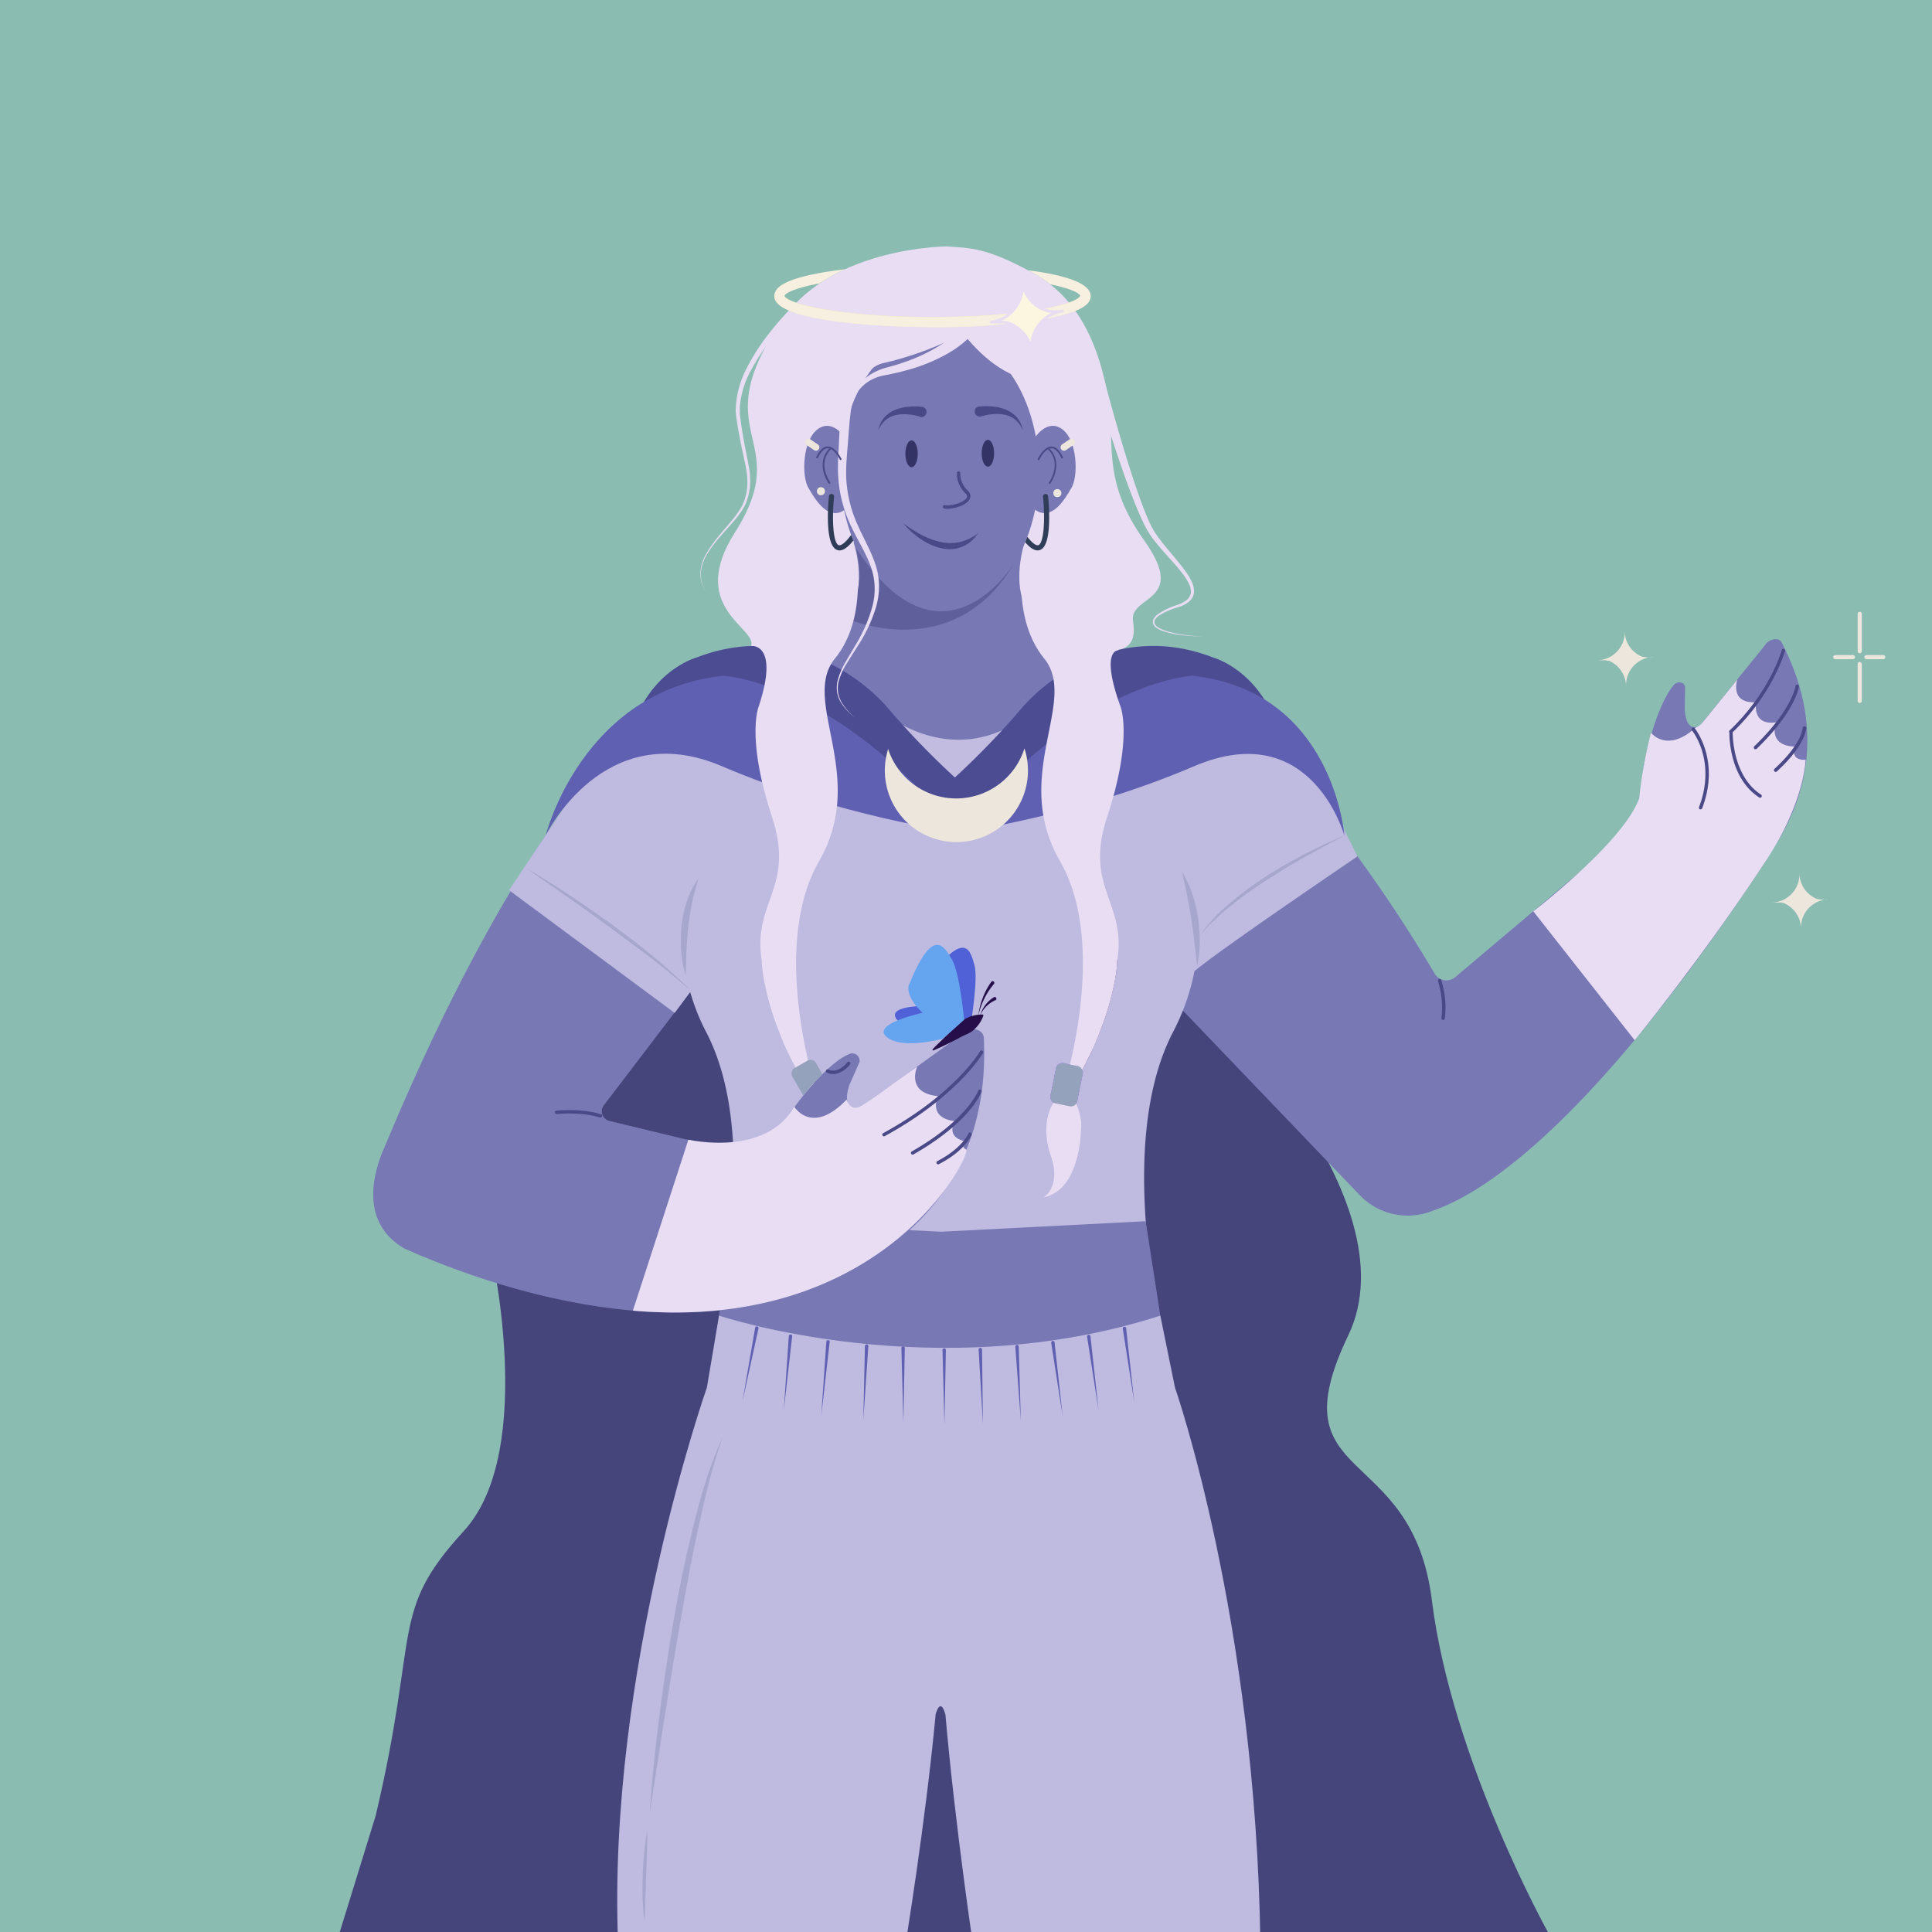 <svg xmlns="http://www.w3.org/2000/svg" viewBox="0 0 566.93 566.93"><defs><style>.cls-1{fill:#8abcb2;}.cls-2{fill:#45457c;}.cls-3{fill:#e8ddf2;}.cls-4{fill:#7878b5;}.cls-5{fill:#5f5f9b;}.cls-6{fill:#c2bde0;}.cls-7{fill:#bebae0;}.cls-8{fill:#4c4c93;}.cls-9{fill:#6060b2;}.cls-10{fill:#5060d6;}.cls-11{fill:#336;}.cls-12{fill:#3d1a63;}.cls-13{fill:#995cea;}.cls-14{fill:#ede6dd;}.cls-15{fill:#494987;}.cls-16{fill:#95a2bc;}.cls-17{fill:#250e49;}.cls-18{fill:#65a4ef;}.cls-19{fill:#a7a6cc;}.cls-20{fill:#f2eabb;}.cls-21{fill:#303d59;}.cls-22{fill:#f7efdf;}.cls-23{fill:#fcf5e0;stroke:#e8ddf2;stroke-linecap:round;stroke-linejoin:round;stroke-width:0.8px;}</style></defs><g id="BG"><rect class="cls-1" x="-0.26" y="-0.08" width="567.45" height="567.09"/></g><g id="Hair"><path class="cls-2" d="M454.44,567.36S426,516.44,420.17,469.59s-45.91-33.23-24.54-77.72c19.37-40.34-42.9-99.7-42.9-99.7L349.17,229l-91.39,22.8.11,3-87,3.31-27.23,107s14.31,60.3-7.57,84.17-12.92,28.83-25.85,83.52l-10.71,34.7,192.75-.19v-.54Z"/></g><g id="Hair_2" data-name="Hair 2"><path class="cls-3" d="M277.86,72.31s-33.19.09-47.88,21c-24.35,34.64,3.73,34.54-14.36,63C202,177.65,221,183.91,220.52,189s-26.09,3.19-30.17,18.14,12.34,3.07,12.34,3.07h69.7l-.11,13.43,3.13,6.57h79.68S317.31,194,328.24,190.81c3.87-1.12,5-3.54,4.24-8.6-1.15-7.65,16.3-5.33,3.29-23.59-13.31-18.67-7.9-29.28-11-44.2C321,95.66,313.13,85.57,303.05,80.05c-14-7.65-18.53-7.21-25.19-7.74"/></g><g id="Skin"><path class="cls-4" d="M224.72,382.47c-38.07,8.24-78-4.24-101.72-14.23l0,0c-1.39-.58-2.73-1.16-4-1.72l-.06,0c-6-3.34-13.58-11.16-6.69-28.59.22-.49.47-1,.67-1.48,46.15-111,86.54-136.72,86.54-136.72l8,84.91-30.27,39.7a2.91,2.91,0,0,0,1.63,4.59l38.09,9.19Z"/><path class="cls-4" d="M518.58,252,489.07,263.7l-14.26-17.31L427.07,286.7a4,4,0,0,1-6.08-1c-35.86-60.42-69.57-86-69.57-86L342.76,292,399,350.7a19.49,19.49,0,0,0,13.54,6v0a10,10,0,0,0,2.22-.07,19.48,19.48,0,0,0,5.87-1.43C434.57,350.44,466.68,330.83,518.58,252Z"/><path class="cls-4" d="M351.17,199.91c-5.41-1-34.72-7.43-46.36-16.87-9.65-7.83-4.14-23.86-4.14-23.86l-23.4-.2v0h-3.39v0l-23.4.2s5.51,16-4.13,23.86c-11.65,9.44-41.77,15.91-47.17,16.87S265.41,221,265.41,221L283,229l7.57-6.55S356.58,200.86,351.17,199.91Z"/><path class="cls-4" d="M304.86,138.31c0,22.64-13.05,41-29.15,41s-29.14-18.35-29.14-41,13-41,29.14-41c8,0,15.21,4.51,20.47,11.81.44.61.87,1.24,1.28,1.88C302.06,118.27,304.86,127.83,304.86,138.31Z"/><path class="cls-4" d="M303.51,128.67s3.67-6,8.16-2.74,4.81,13.72,2.75,17.21-6.67,11.76-12.62,4.6Z"/><path class="cls-4" d="M248.12,128.67s-3.67-6-8.15-2.74-4.82,13.72-2.76,17.21,6.67,11.76,12.63,4.6Z"/><path class="cls-5" d="M297.63,165.24s-21.06,34.58-46.47-4.43c0,0,3.86,12.13-3.18,20.51C248,181.32,279.66,195.85,297.63,165.24Z"/></g><g id="Clothes"><path class="cls-6" d="M256.88,207.25s23.41,22.63,48.78-.78V251H259.41Z"/><path class="cls-7" d="M350.5,285c1.78-1.58,10.05-8,47.84-33.7l-12.25-24.52L360.54,213.6,330,225.94l.3.88-54.5,13.92-55.25-14.51L202.2,208.69l-32.51,22-20.31,30.54,48.6,36,4.55-6.13a62.49,62.49,0,0,0,4.68,11.73c14.82,28.41,5.38,72.85,2.57,91.35,2.92,2.81.13,5.19,2.95,8h0l57.07,0h0l73.88.19s-18.25-63.49.56-99.56A65.54,65.54,0,0,0,350.5,285Z"/><path class="cls-4" d="M488.85,278.25s62.65-34.14,34-89.68c-.95-1.84-4-1-5.11,1L499.56,212c-.64,1.14-4.56,3.7-5.19-3.54l.11-6.95c-.37-1.48-2.27-1.74-3.37-.45l0,0c-4.54,5.33-8.27,19.25-9.06,25.86-.89,7.35-.16,10.38-12.28,25Z"/><path class="cls-4" d="M215,384.13s77.28-8.63,73.68-79.6c-.12-2.35-3.28-3.27-5.19-1.89l-30.9,22.22c-1.07.77-5.8,1.08-3.37-6.43l3-6.79a2.16,2.16,0,0,0-3-2.35l0,0c-6.47,2.68-15.75,14.31-19.24,20.38-3.89,6.75-13.1,8.39-24.27,7.51Z"/><path class="cls-8" d="M280.42,244.08l94.92-28.74c-5.08-18.63-19.48-22.44-19.48-22.44C329.6,182.73,308,198,299.53,208.14a235.84,235.84,0,0,1-19.33,20,233.71,233.71,0,0,1-19.34-20c-8.47-10.16-30.07-25.41-56.33-15.24,0,0-14.4,3.81-19.48,22.44L280,244.08v.13l.23-.06.22.06Z"/><path class="cls-9" d="M212.28,198.29c-41.52,4.42-52.13,46.79-52.13,46.79s17.09-35.06,51.64-20.26S281,244.24,281,244.24C245,199.9,212.28,198.29,212.28,198.29Z"/><path class="cls-9" d="M349.84,198.29s-32.72,1.61-68.69,46c0,0,34.64-4.62,69.18-19.42s44.18,20.37,44.18,20.37S391.36,202.71,349.84,198.29Z"/><path class="cls-4" d="M340.49,386.06l-4.3-27.7-60,3.08-61.36-3L211,386.06c1.42,19.07,60.62,39.06,64.64,40.4v.07l.11,0,.11,0v-.07C279.88,425.12,339.07,405.13,340.49,386.06Z"/><path class="cls-7" d="M369.85,570.41c-1.29-95.29-25.06-163.25-25.06-163.25l-4.3-21.1c-66,21.28-129.5,0-129.5,0l-3.56,21.1s-29.35,83.24-26.05,163.25l84.18,1s6-36.27,9-68.38c.26-.94,1.49-4.84,2.87.11,2.78,32.09,8.2,68.27,8.2,68.27Z"/></g><g id="Extra_Details" data-name="Extra Details"><path class="cls-3" d="M233.06,324.72s5.1,8.63,15.39-2.06c0,0,1,3.61,4,2,1.48-.8,4.45-2.91,7.58-5.18,4.43-3.22,9.16-6.53,9.12-6.48s-3.47,7.72,6.07,8.64c0,0-3.1,6.4,5,7.36,0,0-2.91,4.42,2.73,5.85a1.52,1.52,0,0,0,.57,2.45c1.82.85-23.26,53.71-97.81,47.3L202,334.42S224.67,339.69,233.06,324.72Z"/><path class="cls-3" d="M518.58,252c-18.75,28.71-38.9,53.24-38.9,53.24l-29.74-37.82s26.79-20.61,31.07-33.25A133.71,133.71,0,0,1,484.47,215s4.66,6.17,13.11-1.51a5.2,5.2,0,0,0,2-1.46c.89-1.08,10.22-12.62,10.22-12.62s-2.4,7.11,5.54,6.65h0s-1.38,6.93,5.82,5.91c0,0-2.68,6.93,5.64,7.11h0s-1.85,4.07,3.05,3.88C529.83,223,529.58,235.13,518.58,252Z"/></g><g id="Details"><path class="cls-10" d="M284.94,300s2.14-12.81,1-16.8-2.57-10.78-13.42,3.9c0,0-1.58,2.44,1.82,8.1,0,0-14.58-.7-11.23,3.92S278,303.52,278,303.52Z"/><ellipse class="cls-11" cx="267.49" cy="133.17" rx="1.82" ry="3.94"/><ellipse class="cls-11" cx="289.89" cy="133" rx="1.82" ry="3.94"/><path class="cls-12" d="M327.51,275.46c.12.49.15.74.21,1.08s.07.62.1.93c.06.6.09,1.2.1,1.78a33.17,33.17,0,0,1-.11,3.47,49.23,49.23,0,0,1-1,6.69A82.58,82.58,0,0,1,323,302.1c-.76,2.06-1.64,4.07-2.52,6.06s-1.93,3.9-2.92,5.83c-2,3.87-4,7.7-6.24,11.43,1.66-4,3.15-8.06,4.57-12.14q1.06-3.06,2.07-6.14c.66-2,1.43-4,2-6.08a80,80,0,0,0,2.8-12.35,44.68,44.68,0,0,0,.47-6.18,27.44,27.44,0,0,0-.11-3q-.06-.74-.18-1.44c0-.23-.07-.47-.12-.68s-.12-.47-.13-.5Z"/><path class="cls-3" d="M252.09,114.25s1.75-6.52,7.06-7.68,26-6.78,32.5-16.9-26.88-6.18-26.88-6.18Z"/><path class="cls-3" d="M235,90.32a82.56,82.56,0,0,0-8,8.51,59.58,59.58,0,0,0-6.53,9.66,26.59,26.59,0,0,0-3.38,11c0,.48,0,1,0,1.43s0,.94.12,1.42c.13,1,.25,1.95.4,2.92.29,2,.63,3.88,1,5.81s.78,3.87,1.12,5.83a21.48,21.48,0,0,1,.33,6,17.52,17.52,0,0,1-.58,3l-.46,1.43a13.48,13.48,0,0,1-.64,1.39,29.27,29.27,0,0,1-3.56,4.8c-2.59,3-5.4,5.79-7.38,9.19a12.28,12.28,0,0,0-1.79,5.53,9.74,9.74,0,0,0,1.64,5.57,9.81,9.81,0,0,1-1.78-5.57,12.39,12.39,0,0,1,1.69-5.67c1.93-3.49,4.69-6.38,7.19-9.41a28.23,28.23,0,0,0,3.38-4.76,14.5,14.5,0,0,0,1-2.7,17.36,17.36,0,0,0,.5-2.85,20.47,20.47,0,0,0-.42-5.77c-.36-1.92-.81-3.84-1.21-5.78s-.79-3.88-1.11-5.84c-.17-1-.3-1.95-.45-2.93-.08-.49-.11-1-.17-1.52s0-1,0-1.53a28.09,28.09,0,0,1,3.28-11.58,61.11,61.11,0,0,1,6.49-10.07,85.27,85.27,0,0,1,8-8.91Z"/><path class="cls-3" d="M324.06,111.52c2.12,8,4.38,16,6.84,23.9,1.23,4,2.52,7.88,3.94,11.76.71,1.93,1.46,3.86,2.3,5.72a24.53,24.53,0,0,0,3.07,5.2c2.45,3.29,5.35,6.28,7.8,9.73a18,18,0,0,1,1.64,2.75,6.72,6.72,0,0,1,.72,3.25,3.93,3.93,0,0,1-.55,1.66,4.75,4.75,0,0,1-1.15,1.25,9.68,9.68,0,0,1-2.9,1.43,20.71,20.71,0,0,0-5.61,2.44,4.65,4.65,0,0,0-1.07,1,1.48,1.48,0,0,0-.31,1.26,2.17,2.17,0,0,0,.87,1.09,6.75,6.75,0,0,0,1.32.73,25.24,25.24,0,0,0,6,1.52c2.05.3,4.12.49,6.19.62-2.07-.07-4.15-.19-6.21-.44a26.33,26.33,0,0,1-6.11-1.36,7.31,7.31,0,0,1-1.41-.74,2.56,2.56,0,0,1-1.06-1.29,1.9,1.9,0,0,1,.33-1.67,5.11,5.11,0,0,1,1.16-1.16,21,21,0,0,1,5.69-2.69,8.86,8.86,0,0,0,2.62-1.38,3.19,3.19,0,0,0,1.3-2.34,5.64,5.64,0,0,0-.72-2.74,19.09,19.09,0,0,0-1.62-2.54c-2.47-3.26-5.47-6.16-8.09-9.46a29.05,29.05,0,0,1-1.88-2.59,30.89,30.89,0,0,1-1.54-2.81c-.92-1.9-1.74-3.82-2.52-5.76-1.55-3.88-3-7.8-4.32-11.74-2.71-7.88-5.22-15.81-7.59-23.8Z"/><path class="cls-3" d="M250,118.35c-.67,4-.9,8.06-1.23,12.17s-.75,8.13-.26,12.11a37.44,37.44,0,0,0,3.22,11.54c1.62,3.71,3.76,7.29,5.11,11.32a20.26,20.26,0,0,1,1.1,6.27,22,22,0,0,1-.84,6.27,43.93,43.93,0,0,1-5.25,11.3c-1.09,1.75-2.24,3.47-3.29,5.22a19.65,19.65,0,0,0-2.5,5.55,8.13,8.13,0,0,0,.83,5.87,17.4,17.4,0,0,0,4,4.63,17.52,17.52,0,0,1-4.17-4.54,8.38,8.38,0,0,1-1-6,20,20,0,0,1,2.38-5.75c1-1.81,2.1-3.56,3.13-5.33a43.62,43.62,0,0,0,4.8-11.19,19.54,19.54,0,0,0-.59-11.77c-1.38-3.76-3.61-7.24-5.41-11a39.6,39.6,0,0,1-3.75-12.05,40.81,40.81,0,0,1-.38-6.34c0-2.15.18-4.14.26-6.22.21-4.1.32-8.25.9-12.45h0a1.5,1.5,0,0,1,3,.41Z"/><path class="cls-3" d="M271.09,78.09s10,25.3,26.62,32.12-12-32.95-12-32.95Z"/><path class="cls-3" d="M286.62,96.29a3.54,3.54,0,0,1-.27.44,3.27,3.27,0,0,1-.25.36c-.16.23-.33.44-.5.64-.33.43-.69.79-1.05,1.18a29,29,0,0,1-2.26,2,34.67,34.67,0,0,1-5,3.29,52,52,0,0,1-10.79,4.32l-2.79.74-2.81.61c-1,.22-1.79.31-2.66.56a13.17,13.17,0,0,0-2.49,1,11.2,11.2,0,0,0-6,8.64,12,12,0,0,1,5.28-9.92,17.39,17.39,0,0,1,5.42-2.37l2.68-.75,2.63-.89a50,50,0,0,0,9.9-4.7,32.71,32.71,0,0,0,4.26-3.24,22.72,22.72,0,0,0,1.81-1.87c.26-.33.55-.65.77-1,.13-.17.24-.34.34-.5a2,2,0,0,0,.14-.23l.1-.17Z"/><polygon class="cls-12" points="315.39 311.68 311.83 321.81 313.07 322.05 317.11 311.74 315.39 311.68"/><rect class="cls-13" x="310.59" y="311.13" width="8.01" height="12.02" rx="1.84" transform="matrix(0.98, 0.2, -0.2, 0.98, 68.11, -55.41)"/><path class="cls-3" d="M317.28,329.49s.55,19.58-11.09,21.89c0,0,5.37-3.05,2.13-12.35C303.05,323.91,315.37,313.25,317.28,329.49Z"/><path class="cls-3" d="M324.87,239.77c7.76-23.57,3.88-32.58,3.88-32.58-6.05-16.84-.51-16.38-.51-16.38l-5.91-9.46-21.73-20s-4.36,19.41,5.81,31.89-9.84,34.29,4.61,59.41c15.29,26.59-.21,71-.21,71s2.4-4.81,5.4-11.25l-.3.88c-1.42,4.08-2.91,8.14-4.57,12.14,2.21-3.73,4.25-7.56,6.24-11.43,1-1.93,2-3.87,2.92-5.83s1.76-4,2.52-6.06a82.58,82.58,0,0,0,3.81-12.69,49.23,49.23,0,0,0,1-6.69c0-.22,0-.44,0-.66C330.72,264.65,318,260.6,324.87,239.77Z"/><path class="cls-3" d="M240.36,252.68c-11.92,20.72-5.13,52.24-1.56,65.15l-1.86,2.11c-1.07-2-2.11-3.95-3.14-5.95s-2-3.88-2.92-5.83-1.76-4-2.52-6.06a83.7,83.7,0,0,1-3.81-12.69,49.47,49.47,0,0,1-1-6.69c0-.22,0-.44,0-.66-2.87-17.41,9.84-21.46,3-42.29-7.75-23.57-3.88-32.58-3.88-32.58,6.07-18.49-2.11-17.63-2.11-17.63l8.53-8.21,21.73-20s4.37,19.41-5.81,31.89S254.82,227.56,240.36,252.68Z"/><path class="cls-14" d="M300.62,219.62a21,21,0,1,1-40.45,1.84c.13-.57.27-1.13.44-1.68a21,21,0,0,0,40-.16Z"/><path class="cls-15" d="M287.33,119.31a18.44,18.44,0,0,1,4.14,0,13.65,13.65,0,0,1,3.95,1,8.64,8.64,0,0,1,3.21,2.45,8.26,8.26,0,0,1,1.5,3.57,7.8,7.8,0,0,0-2.05-3.06,7.51,7.51,0,0,0-3.15-1.55,12.21,12.21,0,0,0-3.52-.2,15.47,15.47,0,0,0-3.42.65h0a1.51,1.51,0,0,1-.94-2.87Z"/><path class="cls-15" d="M269.85,122.24a15.38,15.38,0,0,0-3.41-.65,12.19,12.19,0,0,0-3.52.2,7.45,7.45,0,0,0-3.15,1.55,7.82,7.82,0,0,0-2.06,3.06,8.16,8.16,0,0,1,1.51-3.57,8.56,8.56,0,0,1,3.21-2.45,13.59,13.59,0,0,1,3.94-1,18.44,18.44,0,0,1,4.14,0,1.51,1.51,0,1,1-.34,3,1.36,1.36,0,0,1-.29-.06Z"/><path class="cls-15" d="M278,149.29a5.26,5.26,0,0,1-.93-.07.51.51,0,0,1-.41-.58.5.5,0,0,1,.59-.4c1.85.33,5.69-.79,6.41-2.17.14-.27.26-.7-.36-1.32a7.89,7.89,0,0,1-2.5-6,.51.51,0,0,1,.55-.44.5.5,0,0,1,.45.54A6.84,6.84,0,0,0,284,144a2,2,0,0,1,.54,2.49C283.6,148.24,280.2,149.29,278,149.29Z"/><path class="cls-15" d="M265.12,153.6a37.41,37.41,0,0,0,5.18,3.3,22.92,22.92,0,0,0,5.64,2.12,13.1,13.1,0,0,0,5.91,0,14.36,14.36,0,0,0,5.39-2.71,11.56,11.56,0,0,1-5.18,3.46,12.25,12.25,0,0,1-6.33.24,18.81,18.81,0,0,1-5.81-2.41A21.88,21.88,0,0,1,265.12,153.6Z"/><path class="cls-15" d="M265.12,153.6a41,41,0,0,0,5,3.59,21.92,21.92,0,0,0,5.47,2.49,11.15,11.15,0,0,0,5.84.24,12.14,12.14,0,0,0,5.23-2.93,9.73,9.73,0,0,1-8.19,4.15,13.51,13.51,0,0,1-3.16-.49,18.76,18.76,0,0,1-5.62-2.81A23.19,23.19,0,0,1,265.12,153.6Z"/><path class="cls-15" d="M246.66,135a.25.25,0,0,1-.22-.15s-1.6-3.33-3.53-3.34h0c-1,0-2,1-2.92,2.82a.25.25,0,0,1-.34.12.26.26,0,0,1-.11-.34c1-2.06,2.13-3.1,3.37-3.1h0c2.25,0,3.91,3.48,4,3.63a.25.25,0,0,1-.12.33A.23.23,0,0,1,246.66,135Z"/><path class="cls-15" d="M243.38,142a.22.22,0,0,1-.21-.12c-4.07-6.48.16-10.22.21-10.26a.25.25,0,0,1,.35,0,.24.24,0,0,1,0,.35c-.16.14-3.94,3.51-.11,9.61a.26.26,0,0,1-.08.35A.33.33,0,0,1,243.38,142Z"/><path class="cls-15" d="M304.75,135a.19.19,0,0,1-.1,0,.24.24,0,0,1-.12-.33c.07-.15,1.73-3.62,4-3.63h0c1.23,0,2.37,1,3.37,3.1a.25.25,0,0,1-.12.34.24.24,0,0,1-.33-.12c-.91-1.87-1.89-2.82-2.92-2.82h0c-1.93,0-3.51,3.31-3.53,3.34A.25.25,0,0,1,304.75,135Z"/><path class="cls-15" d="M308,142a.28.28,0,0,1-.13,0,.25.25,0,0,1-.08-.35c3.82-6.1.05-9.47-.12-9.61a.25.25,0,0,1,.33-.38s4.27,3.78.21,10.26A.27.27,0,0,1,308,142Z"/><path class="cls-15" d="M288.28,308.33a.51.51,0,0,0-.69.18c-.07.13-7.33,12.47-28.42,24a.49.49,0,0,0-.2.68.51.51,0,0,0,.44.26.39.39,0,0,0,.23-.07C281,321.71,288.39,309.13,288.46,309A.49.49,0,0,0,288.28,308.33Z"/><path class="cls-15" d="M287.7,319.73a.49.49,0,0,0-.64.3c0,.08-3.21,8.55-19.5,17.85a.5.5,0,0,0-.19.68.51.51,0,0,0,.43.26.55.55,0,0,0,.25-.07c16.67-9.51,19.83-18,19.95-18.39A.49.49,0,0,0,287.7,319.73Z"/><path class="cls-15" d="M284.81,332.36a.51.51,0,0,0-.65.28s-1.74,4.26-9.1,8.08a.51.51,0,0,0-.21.68.5.5,0,0,0,.44.27.46.46,0,0,0,.23-.06c7.74-4,9.5-8.42,9.58-8.61A.5.5,0,0,0,284.81,332.36Z"/><path class="cls-15" d="M248.63,311.74s-2.71,3.52-5.56,2.09a.5.5,0,0,0-.45.89,4.08,4.08,0,0,0,1.87.45c2.17,0,4.09-1.69,4.94-2.83a.5.5,0,0,0-.1-.7A.51.51,0,0,0,248.63,311.74Z"/><path class="cls-15" d="M496.55,213.61a.5.5,0,0,0-.07.7c.08.09,7.28,8.92,2.08,22.55a.5.5,0,0,0,.29.64.47.47,0,0,0,.17,0,.51.51,0,0,0,.47-.32c5.42-14.2-2.16-23.45-2.24-23.54A.49.49,0,0,0,496.55,213.61Z"/><path class="cls-15" d="M516.73,233.15c-8.41-5.46-8.28-17.88-8.28-18a.6.6,0,0,0-.06-.23c11.92-11.38,15.37-23.77,15.41-23.9a.5.5,0,0,0-.35-.61.51.51,0,0,0-.62.35c0,.12-3.45,12.37-15.29,23.59a.5.5,0,0,0-.06.64.7.7,0,0,0,0,.14c0,.53-.14,13.11,8.73,18.87a.57.57,0,0,0,.28.08.5.5,0,0,0,.27-.92Z"/><path class="cls-15" d="M514.78,219a.49.49,0,0,0,0,.7.48.48,0,0,0,.36.16.52.52,0,0,0,.35-.14c11.39-11,12.34-18,12.38-18.27a.51.51,0,0,0-.44-.56.48.48,0,0,0-.55.44C526.86,201.44,525.88,208.3,514.78,219Z"/><path class="cls-15" d="M529.48,213.14h0a.5.5,0,0,0-.5.5s-.17,4.58-8.3,12a.49.49,0,0,0,0,.7.51.51,0,0,0,.37.17.53.53,0,0,0,.34-.13c8.52-7.79,8.63-12.55,8.63-12.75A.5.5,0,0,0,529.48,213.14Z"/><rect class="cls-16" x="310.59" y="311.13" width="8.01" height="12.02" rx="1.84" transform="matrix(0.98, 0.2, -0.2, 0.98, 68.11, -55.41)"/><path class="cls-16" d="M241.29,315.22a82.18,82.18,0,0,0-5.57,6.25l-3.22-5.55a1.86,1.86,0,0,1,.68-2.52l3.75-2.16a1.83,1.83,0,0,1,2.51.67Z"/><path class="cls-17" d="M273.65,307.94c1-1.12,2.15-2.14,3.21-3.21s2.2-2.07,3.33-3.05,2-2.28,3.43-2.89a9.91,9.91,0,0,1,4.7-1.08.25.25,0,0,1,.24.25s0,.05,0,.08a10,10,0,0,1-2.64,4c-1.05,1.1-2.58,1.51-3.89,2.23s-2.66,1.4-4,2.07-2.72,1.31-4.13,1.9a.2.2,0,0,1-.26-.11A.2.2,0,0,1,273.65,307.94Z"/><path class="cls-17" d="M287.07,298a21.81,21.81,0,0,1,1.29-5.13,20.58,20.58,0,0,1,2.52-4.74.5.5,0,0,1,.7-.12.51.51,0,0,1,.11.7l0,0h0a20.29,20.29,0,0,0-2.84,4.32A22.24,22.24,0,0,0,287.07,298Z"/><path class="cls-17" d="M287.63,297.94a9.21,9.21,0,0,1,4-5.3.51.51,0,0,1,.69.16.52.52,0,0,1-.16.7l-.07,0A8.7,8.7,0,0,0,287.63,297.94Z"/><path class="cls-18" d="M282.92,299.25s-1.3-13.8-3.53-17.6-5.6-10.41-12.77,7.68c0,0-1,3,4.09,7.86,0,0-15.22,3.27-10.51,7.11s16.51.46,16.51.46Z"/><path class="cls-19" d="M351.52,269.21c-.19-1.17-.43-2.33-.68-3.5s-.57-2.31-1-3.42a29,29,0,0,0-3-6.46c.48,2.34,1.07,4.58,1.5,6.86s.88,4.54,1.2,6.83c.73,4.57,1.2,9.15,1.75,13.86a32.35,32.35,0,0,0,.75-7.07A45.76,45.76,0,0,0,351.52,269.21Z"/><path class="cls-19" d="M200,271.61a41,41,0,0,0-.12,7.35,29.84,29.84,0,0,0,1.36,7.2c.07-4.87.21-9.62.75-14.33a69.5,69.5,0,0,1,1.11-7c.46-2.33,1.16-4.6,1.83-7a24.23,24.23,0,0,0-3.33,6.55A34.08,34.08,0,0,0,200,271.61Z"/><path class="cls-14" d="M485.18,192.79a8,8,0,0,0-3.43.85,8.27,8.27,0,0,0-3.94,4.16,8.36,8.36,0,0,0-.66,3.47,8.08,8.08,0,0,0-.85-3.43h0a8.31,8.31,0,0,0-4.16-3.94h-.05l-.12,0h0l-.09,0-.11,0-.22-.07-.19-.07h-.05l-.1,0-.07,0h-.06l-.11,0-.09,0-.15,0-.16,0-.18,0h0l-.16,0h-.06l-.13,0h-1.31a8.25,8.25,0,0,0,7.37-5,8.16,8.16,0,0,0,.65-3.47,8.24,8.24,0,0,0,5,7.37h0A8.4,8.4,0,0,0,485.18,192.79Z"/><path class="cls-14" d="M536.51,263.91a8.26,8.26,0,0,0-7.36,5,8.2,8.2,0,0,0-.66,3.47,8.15,8.15,0,0,0-.85-3.42h0a8.25,8.25,0,0,0-4.16-3.93h0l0,0h0l-.11-.05h0l-.09,0-.11,0-.22-.08-.2-.06h0l-.1,0-.07,0-.06,0-.11,0-.1,0-.14,0-.16,0-.19,0h0l-.15,0h-.25l-.15,0H520a8.23,8.23,0,0,0,3.43-.85,8.31,8.31,0,0,0,3.94-4.16,8.19,8.19,0,0,0,.65-3.47,8.26,8.26,0,0,0,5,7.37h0A8.19,8.19,0,0,0,536.51,263.91Z"/><path class="cls-14" d="M545.73,179.53a.6.6,0,0,0-.61.6V191a.61.61,0,1,0,1.21,0V180.13A.6.6,0,0,0,545.73,179.53Z"/><path class="cls-14" d="M545.73,194.26a.61.61,0,0,0-.61.61v10.88a.61.61,0,0,0,1.21,0V194.87A.61.61,0,0,0,545.73,194.26Z"/><path class="cls-14" d="M543.64,192.23h-5a.61.61,0,1,0,0,1.21h5a.61.61,0,1,0,0-1.21Z"/><path class="cls-14" d="M552.69,192.23h-5.06a.61.61,0,0,0,0,1.21h5.06a.61.61,0,0,0,0-1.21Z"/><path class="cls-15" d="M176.32,327c-.18-.07-4.65-1.77-13.06-1.09a.5.5,0,0,0-.46.53.51.51,0,0,0,.54.46c8.16-.65,12.58,1,12.62,1a.39.39,0,0,0,.18,0,.5.5,0,0,0,.18-1Z"/><path class="cls-15" d="M422.91,287.59a.49.49,0,0,0-.64-.3.5.5,0,0,0-.3.64,25.78,25.78,0,0,1,1,10.81.5.5,0,0,0,.43.56h.07a.5.5,0,0,0,.49-.44A26.16,26.16,0,0,0,422.91,287.59Z"/><path class="cls-20" d="M273.62,96c-1.89,0-46.41-.1-46.41-9.19a1.5,1.5,0,0,1,3,0C230.85,89,245.92,93,273.62,93S316.39,89,317,86.8a1.49,1.49,0,0,1,1.5-1.49,1.52,1.52,0,0,1,1.5,1.52c0,1.91-1.49,4.71-14.4,6.92A199.17,199.17,0,0,1,273.62,96Z"/><path class="cls-9" d="M298.94,395.24l.61,21.66-1.61-21.69a.5.5,0,1,1,1-.08v.11Z"/><path class="cls-9" d="M288.17,396.1l.26,21.66-1.26-21.71a.51.51,0,0,1,.47-.53.5.5,0,0,1,.53.47v.11Z"/><path class="cls-9" d="M277.56,396.25l-.42,21.66-.57-21.74a.5.5,0,0,1,.48-.52.51.51,0,0,1,.52.49v.11Z"/><path class="cls-9" d="M265.5,395.68l-.42,21.67-.57-21.75a.5.5,0,1,1,1,0v.1Z"/><path class="cls-9" d="M254.8,395.09l-1.46,21.62L253.8,395a.5.5,0,0,1,.51-.49.49.49,0,0,1,.49.51v.1Z"/><path class="cls-9" d="M243.45,393.9,241,415.43l1.48-21.7a.5.5,0,0,1,.53-.46.48.48,0,0,1,.46.53v.1Z"/><path class="cls-9" d="M232.44,392.24,230,413.77l1.47-21.7a.51.51,0,0,1,.54-.47.5.5,0,0,1,.46.54v.1Z"/><path class="cls-9" d="M222.55,389.92l-4.65,21.16,3.69-21.44a.5.5,0,0,1,1,.17v0Z"/><path class="cls-9" d="M311.83,415.54l-3.36-21.49a.5.5,0,0,1,.42-.57.51.51,0,0,1,.57.42v.1Z"/><path class="cls-9" d="M320,392.22l2.36,21.54L319,392.27a.5.5,0,1,1,1-.15v.1Z"/><path class="cls-9" d="M330.47,389.85l2.36,21.54-3.36-21.49a.5.5,0,0,1,1-.16v.11Z"/><path class="cls-19" d="M190.62,532.16c.66-9.4,1.62-18.78,2.8-28.13s2.58-18.67,4.16-28,3.49-18.54,5.75-27.7,4.87-18.29,8.85-26.86c-3.25,8.85-5.32,18-7.33,27.21-.52,2.29-1,4.6-1.43,6.9s-1,4.6-1.35,6.92l-1.3,6.93-1.22,6.94c-1.62,9.26-3.12,18.55-4.59,27.84Z"/><path class="cls-19" d="M189.92,537c0,1.13,0,2.27,0,3.4l-.09,3.4-.23,6.78-.23,6.78-.18,6.8a59.43,59.43,0,0,1-.59-6.79c-.1-2.28-.06-4.55,0-6.82s.22-4.54.45-6.8S189.51,539.27,189.92,537Z"/><path class="cls-19" d="M388.53,247.81l-5.86,2.89c-3.85,2.05-7.64,4.21-11.31,6.58a101.07,101.07,0,0,0-10.51,7.81,46.83,46.83,0,0,0-8.85,9.59,38.29,38.29,0,0,1,4.43-4.75q2.37-2.24,4.91-4.25t5.18-3.93c1.78-1.23,3.55-2.49,5.39-3.63s3.65-2.33,5.5-3.47,3.77-2.15,5.62-3.27l5.72-3.13c1.92-1,3.85-2,5.76-3.06C392.51,246,390.53,246.94,388.53,247.81Z"/><path class="cls-19" d="M179.29,271.11c-4.1-2.92-8.22-5.83-12.43-8.6s-8.46-5.48-12.82-8l6.2,4.31,6.19,4.32c4.11,2.9,8.23,5.79,12.27,8.78s8.09,6,12.07,9c2,1.56,4,3.09,5.91,4.7s3.87,3.21,5.82,4.81c-3.57-3.56-7.37-6.89-11.25-10.11S183.33,274.12,179.29,271.11Z"/><path class="cls-21" d="M250.39,158.62c-1.56,1.95-2.88,2.89-4,2.89a2,2,0,0,1-.77-.14C242,160,243,148,243.25,145.63a.75.75,0,0,1,1.5.15c-.65,6.34-.32,13.56,1.35,14.19.28.11,1.32.17,3.66-3C250,157.53,250.16,158.08,250.39,158.62Z"/><path class="cls-21" d="M305.23,161.37a2,2,0,0,1-.76.14c-1.07,0-2.26-.79-3.65-2.41q.35-.78.63-1.59c2.06,2.63,3,2.56,3.26,2.46,1.66-.63,2-7.86,1.35-14.19a.75.75,0,0,1,.67-.82.74.74,0,0,1,.82.67C307.8,148,308.83,160,305.23,161.37Z"/><path class="cls-14" d="M239.42,132.25a1,1,0,0,1-.56-.18l-2.2-1.5a1,1,0,0,1-.25-1.4,1,1,0,0,1,1.39-.25l2.19,1.5a1,1,0,0,1-.57,1.83Z"/><circle class="cls-14" cx="240.89" cy="144.14" r="1.18"/><circle class="cls-14" cx="310.27" cy="144.7" r="1.18"/><path class="cls-14" d="M312.23,132.25a1,1,0,0,1-.82-.43,1,1,0,0,1,.25-1.4l2.2-1.5a1,1,0,0,1,1.39.25,1,1,0,0,1-.26,1.4l-2.19,1.5A1,1,0,0,1,312.23,132.25Z"/><path class="cls-22" d="M301.65,79.3c.45.23.92.49,1.4.75a36.07,36.07,0,0,1,5.11,3.37c5.53,1.15,8.52,2.44,8.86,3.41-.2.57-1.32,1.25-3.35,2-5.91,2-19.5,4.24-40.05,4.24s-34-2.17-40-4.18c-2.13-.72-3.29-1.41-3.46-2,.3-1.06,3.81-2.5,10.34-3.74A52.92,52.92,0,0,1,248,79c-2.25.27-4.37.57-6.34.91-12.91,2.21-14.4,5-14.4,6.92s1.67,3.19,4.39,4.33c11.27,4.8,40.49,4.86,42,4.86a200.33,200.33,0,0,0,32-2.27,49.39,49.39,0,0,0,9.92-2.53c3.86-1.57,4.48-3.16,4.48-4.39C320,82.83,311.44,80.57,301.65,79.3Z"/><path class="cls-23" d="M311.79,91.26a10.58,10.58,0,0,0-9,11.95A10.48,10.48,0,0,0,301.24,99h0a10.66,10.66,0,0,0-5.87-4.4h-.07l-.16,0h0l-.12,0-.15,0-.28-.07-.26,0h-.06l-.14,0-.08,0h-.08l-.15,0-.12,0-.19,0-.21,0-.24,0h-1.4l-.22,0-.25,0-.29,0a10.58,10.58,0,0,0,9-11.95,10.52,10.52,0,0,0,7.44,8.64h0A10.62,10.62,0,0,0,311.79,91.26Z"/></g></svg>